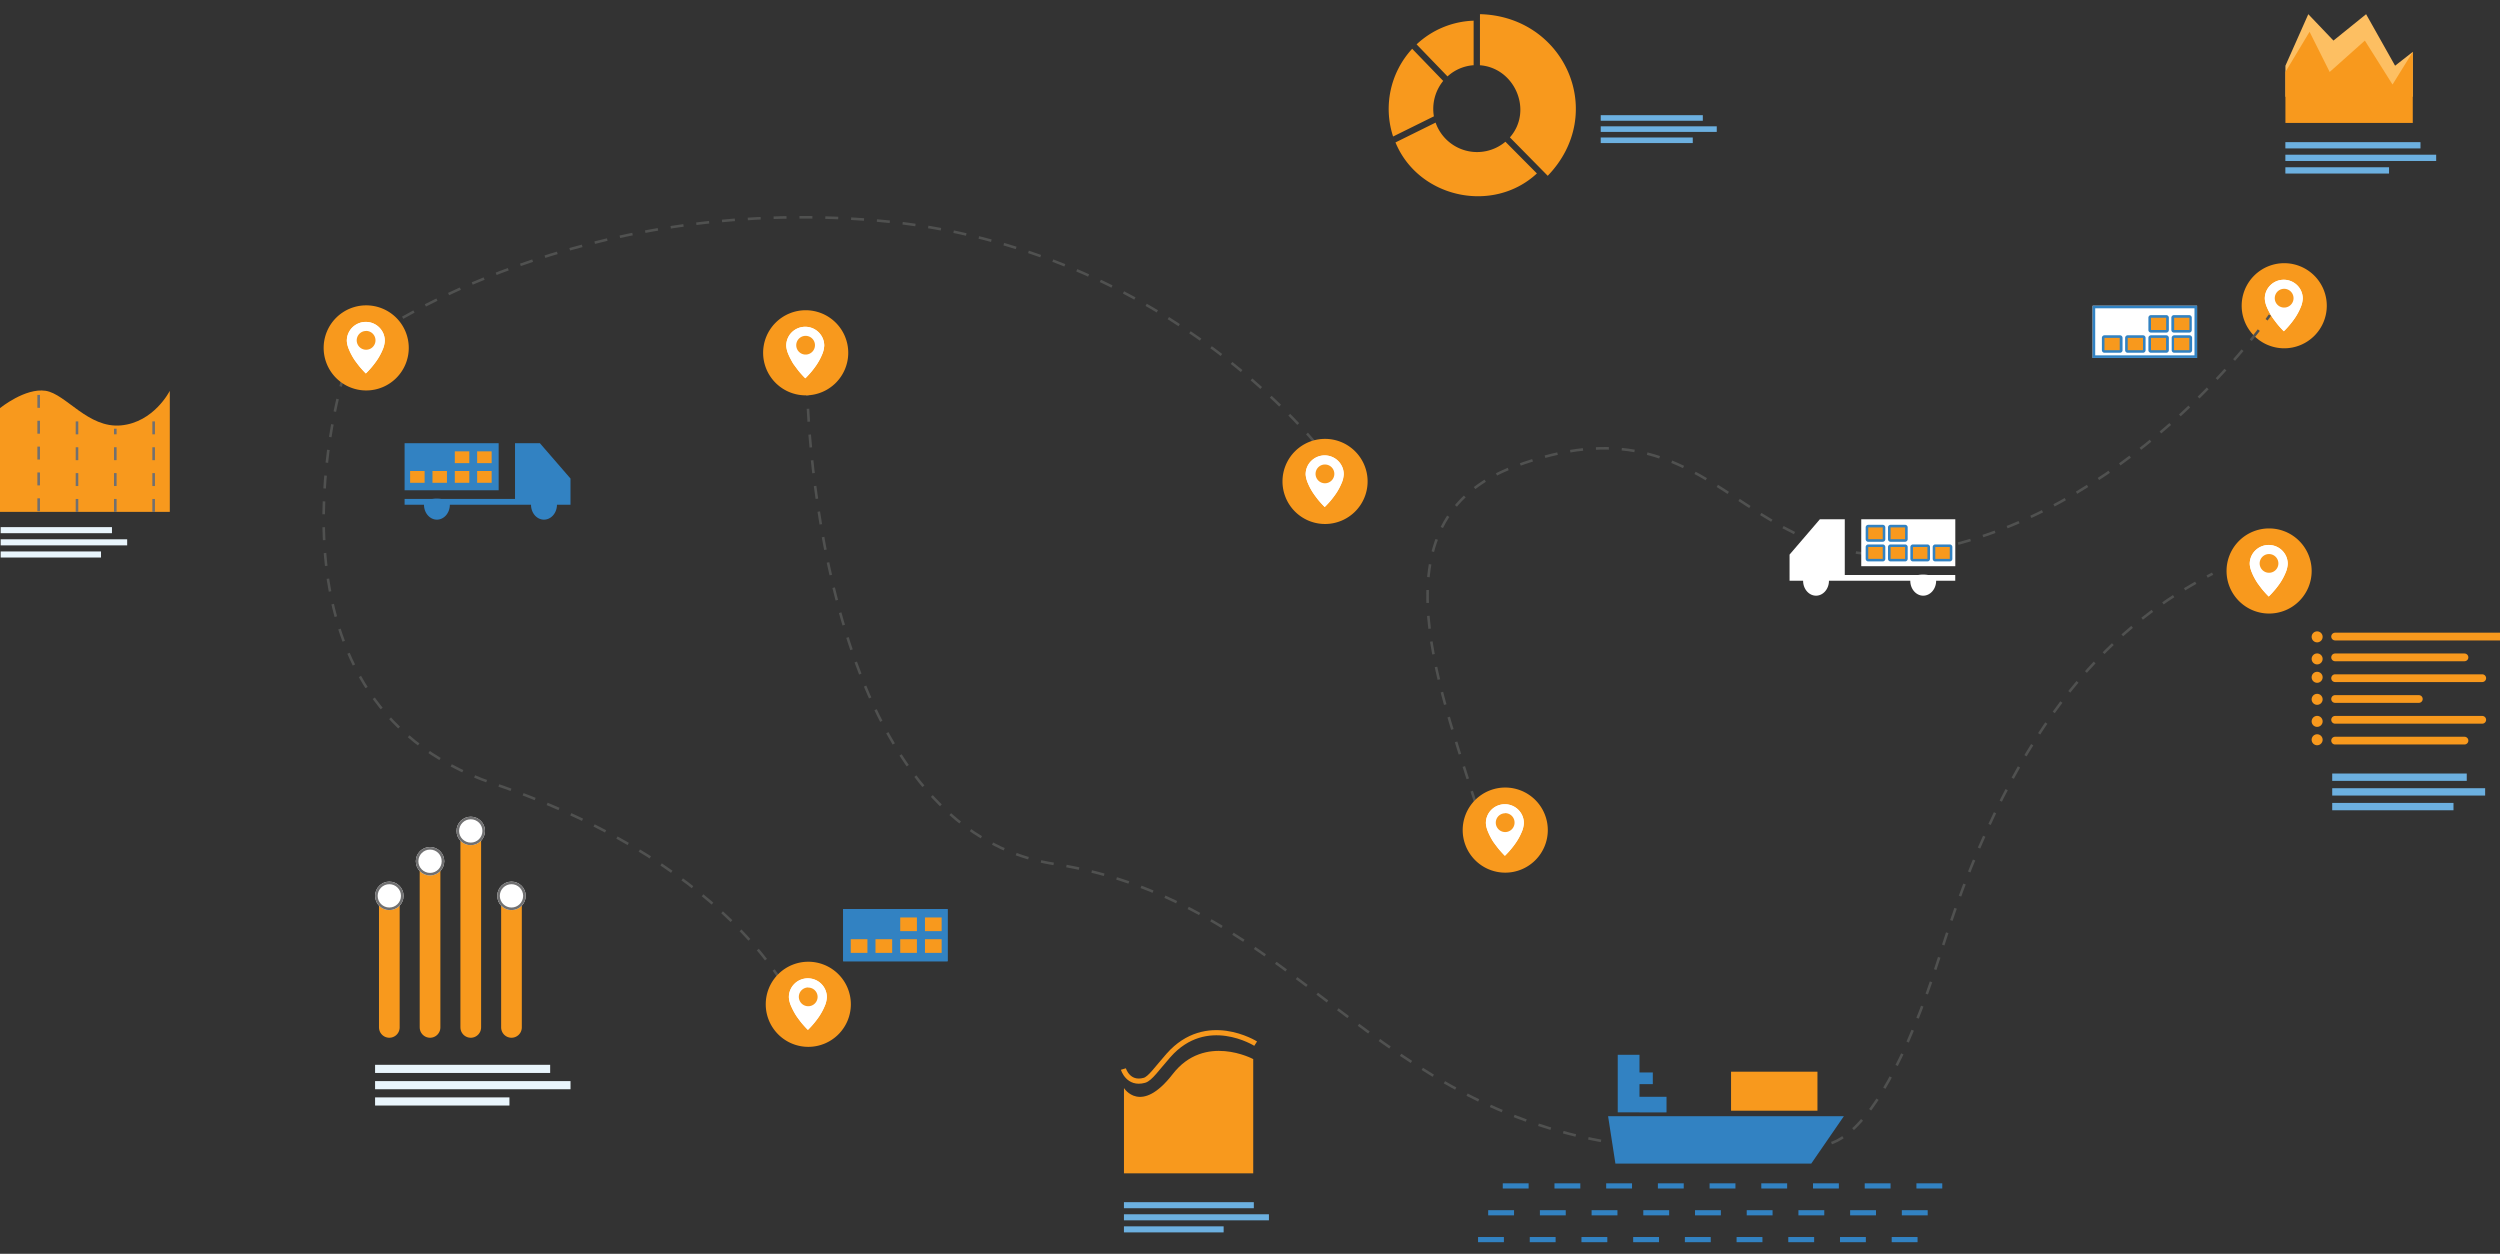 <svg id="Layer_1" data-name="Layer 1" xmlns="http://www.w3.org/2000/svg" viewBox="0 0 967 484.97"><rect x="0" y="0" width="967" height="484.97" fill="#333333" stroke="none"/><defs><style>.cls-1,.cls-10,.cls-11,.cls-12,.cls-14,.cls-5,.cls-6,.cls-8{fill:none;}.cls-1{stroke:#505150;}.cls-1,.cls-14{stroke-dasharray:5;}.cls-2{fill:#f8991d;}.cls-3{fill:#fff;}.cls-4{fill:#3282c2;}.cls-5,.cls-6{stroke:#3282c2;}.cls-12,.cls-5{stroke-width:2px;}.cls-5{stroke-dasharray:10;}.cls-7{fill:#6cb0e0;}.cls-10,.cls-12,.cls-8{stroke:#f8991d;}.cls-10,.cls-8{stroke-linecap:round;}.cls-8{stroke-width:3px;}.cls-9{fill:#e9f5fc;}.cls-10{stroke-width:8px;}.cls-11,.cls-14{stroke:#707071;}.cls-13{fill:#fdbf62;}</style></defs><g id="Group_2753" data-name="Group 2753"><g id="Group_2755" data-name="Group 2755"><path id="Path_1508" data-name="Path 1508" class="cls-1" d="M312.13,148.12s1.37,171.34,95.66,186.06,121.59,98.08,227.28,109.44"/><path id="Path_1509" data-name="Path 1509" class="cls-1" d="M147.22,128.12s76.27-52.8,191.87-42.83,175.12,92.83,175.12,92.83"/><g id="Group_2717" data-name="Group 2717"><path id="Path_1318-8" data-name="Path 1318-8" class="cls-2" d="M311.64,120a16.46,16.46,0,1,1-16.46,16.46h0A16.46,16.46,0,0,1,311.64,120Z"/><g id="Group_1684" data-name="Group 1684"><path id="Subtraction_78" data-name="Subtraction 78" class="cls-3" d="M311.49,146.32h0s-.62-.6-1.44-1.52c-.48-.54-1-1.1-1.4-1.66s-1-1.38-1.5-2-.82-1.28-1.18-2a21.49,21.49,0,0,1-1-2,9.63,9.63,0,0,1-.86-3.46,7.24,7.24,0,0,1,2.14-5.14,7.71,7.71,0,0,1,1.09-.89,7.14,7.14,0,0,1,1.25-.67,7.35,7.35,0,0,1,5.71,0,7.42,7.42,0,0,1,1.24.67,7.14,7.14,0,0,1,2,2,6.73,6.73,0,0,1,.68,1.23,7.26,7.26,0,0,1,.43,1.37,7.19,7.19,0,0,1,.15,1.47,10.15,10.15,0,0,1-.9,3.59c-.3.7-.63,1.39-1,2.06a22.71,22.71,0,0,1-1.24,2c-.43.63-.92,1.29-1.45,1.95s-.88,1.05-1.36,1.57c-.8.88-1.38,1.44-1.39,1.44Zm.08-18.12a5.39,5.39,0,0,0-4.46,2.35,5.31,5.31,0,0,0,0,6,5.64,5.64,0,0,0,.66.79,5,5,0,0,0,.8.65,4.71,4.71,0,0,0,.91.49,5.44,5.44,0,0,0,4.19,0,4.71,4.71,0,0,0,.91-.49,5.3,5.3,0,0,0,1.49-7.35,4.68,4.68,0,0,0-.69-.84,5.54,5.54,0,0,0-.8-.65,5.35,5.35,0,0,0-3-.91Z"/></g><g id="Group_2222" data-name="Group 2222"><path id="Subtraction_78-2" data-name="Subtraction 78-2" class="cls-3" d="M311.49,146.32h0a36.3,36.3,0,0,1-4.34-5.23c-1.79-2.67-3-5.64-3-7.4a7.21,7.21,0,0,1,2.14-5.15,7.37,7.37,0,0,1,10.38,0,7.22,7.22,0,0,1,2.15,5.15,10.15,10.15,0,0,1-.9,3.59,23.44,23.44,0,0,1-2.24,4.08,34.88,34.88,0,0,1-4.2,5Zm.08-16.41a3.62,3.62,0,1,0,3.66,3.62A3.61,3.61,0,0,0,311.57,129.91Z"/></g></g><g id="Group_2718" data-name="Group 2718"><path id="Path_1318-9" data-name="Path 1318-9" class="cls-2" d="M512.52,169.76a16.46,16.46,0,1,1-16.45,16.45h0A16.45,16.45,0,0,1,512.52,169.76Z"/><g id="Group_1684-2" data-name="Group 1684-2"><path id="Subtraction_78-3" data-name="Subtraction 78-3" class="cls-3" d="M512.38,196.08h0s-.62-.6-1.44-1.51c-.49-.55-1-1.11-1.4-1.66s-1.06-1.39-1.5-2.06a22.44,22.44,0,0,1-1.18-1.95,21.31,21.31,0,0,1-.95-2,9.91,9.91,0,0,1-.87-3.46,7.3,7.3,0,0,1,2.15-5.15,7.71,7.71,0,0,1,1.09-.89,7.34,7.34,0,0,1,7-.67,7.14,7.14,0,0,1,1.25.67,7.28,7.28,0,0,1,2,2,7.38,7.38,0,0,1,.68,1.23,7.5,7.5,0,0,1,.43,1.37,6.6,6.6,0,0,1,.14,1.47,9.74,9.74,0,0,1-.9,3.59,20.48,20.48,0,0,1-1,2.06c-.38.7-.8,1.38-1.24,2s-.92,1.28-1.45,1.94-.88,1.05-1.36,1.57c-.8.88-1.39,1.44-1.39,1.44Zm.08-18.12a5.4,5.4,0,0,0-4.46,2.35,5.31,5.31,0,0,0,0,6,5.36,5.36,0,0,0,1.46,1.44,4.43,4.43,0,0,0,.91.49,5.41,5.41,0,0,0,4.18,0,4.79,4.79,0,0,0,.92-.49,5.3,5.3,0,0,0,1.48-7.35,5.09,5.09,0,0,0-1.48-1.49,5.43,5.43,0,0,0-3-.91Z"/></g><g id="Group_2222-2" data-name="Group 2222-2"><path id="Subtraction_78-4" data-name="Subtraction 78-4" class="cls-3" d="M512.38,196.08h0a36.37,36.37,0,0,1-4.35-5.23c-1.79-2.66-3-5.64-3-7.4a7.22,7.22,0,0,1,2.15-5.15,7.39,7.39,0,0,1,10.38,0,7.21,7.21,0,0,1,2.14,5.15,9.94,9.94,0,0,1-.9,3.59,23.18,23.18,0,0,1-2.23,4.09,34.9,34.9,0,0,1-4.2,5Zm.08-16.41a3.63,3.63,0,1,0,3.66,3.62A3.63,3.63,0,0,0,512.46,179.67Z"/></g></g><g id="Group_2720" data-name="Group 2720"><path id="Path_1318-10" data-name="Path 1318-10" class="cls-2" d="M877.68,204.4a16.46,16.46,0,1,1-16.45,16.45h0A16.45,16.45,0,0,1,877.68,204.4Z"/><g id="Group_1684-3" data-name="Group 1684-3"><path id="Subtraction_78-5" data-name="Subtraction 78-5" class="cls-3" d="M877.54,230.72h0s-.62-.6-1.44-1.52c-.48-.54-1-1.1-1.4-1.66s-1.06-1.38-1.5-2a22.44,22.44,0,0,1-1.18-2,21.31,21.31,0,0,1-.95-2,9.91,9.91,0,0,1-.87-3.46,7.3,7.3,0,0,1,2.15-5.15,7.71,7.71,0,0,1,1.09-.89,7.42,7.42,0,0,1,1.24-.67,7.35,7.35,0,0,1,5.71,0,7.14,7.14,0,0,1,1.25.67,7.28,7.28,0,0,1,2,2,7.38,7.38,0,0,1,.68,1.23,7.26,7.26,0,0,1,.43,1.37,7.19,7.19,0,0,1,.15,1.47,10.15,10.15,0,0,1-.9,3.59c-.3.7-.63,1.39-1,2.06s-.8,1.38-1.24,2-.92,1.28-1.45,1.94-.88,1-1.36,1.57c-.8.88-1.38,1.44-1.39,1.44Zm.08-18.12a5.4,5.4,0,0,0-4.46,2.35,5.31,5.31,0,0,0,0,6,4.54,4.54,0,0,0,.66.79,5,5,0,0,0,.8.65,4.43,4.43,0,0,0,.91.49,5.41,5.41,0,0,0,4.18,0,4.79,4.79,0,0,0,.92-.49,5.3,5.3,0,0,0,1.48-7.35,5.09,5.09,0,0,0-1.48-1.49,5.35,5.35,0,0,0-3-.91Z"/></g><g id="Group_2222-3" data-name="Group 2222-3"><path id="Subtraction_78-6" data-name="Subtraction 78-6" class="cls-3" d="M877.54,230.72h0a35.66,35.66,0,0,1-4.34-5.23c-1.8-2.66-3-5.64-3-7.4a7.22,7.22,0,0,1,2.15-5.15,7.39,7.39,0,0,1,10.38,0,7.21,7.21,0,0,1,2.14,5.15,9.94,9.94,0,0,1-.9,3.59,23.18,23.18,0,0,1-2.23,4.09,36,36,0,0,1-4.2,4.95Zm.08-16.41a3.62,3.62,0,1,0,3.66,3.62A3.63,3.63,0,0,0,877.62,214.31Z"/></g></g><g id="Group_2722" data-name="Group 2722"><path id="Path_1318-11" data-name="Path 1318-11" class="cls-2" d="M883.54,101.8a16.46,16.46,0,1,1-16.46,16.46h0A16.46,16.46,0,0,1,883.54,101.8Z"/><g id="Group_1684-4" data-name="Group 1684-4"><path id="Subtraction_78-7" data-name="Subtraction 78-7" class="cls-3" d="M883.39,128.13h0s-.62-.6-1.43-1.52c-.49-.54-1-1.1-1.4-1.66s-1.06-1.38-1.51-2a22.62,22.62,0,0,1-1.18-2,20.17,20.17,0,0,1-1-2,9.63,9.63,0,0,1-.86-3.46,7.21,7.21,0,0,1,2.15-5.14,7.1,7.1,0,0,1,1.08-.89,6.84,6.84,0,0,1,1.25-.67,7.35,7.35,0,0,1,5.71,0,6.76,6.76,0,0,1,1.24.67,7.1,7.1,0,0,1,2.66,3.2,7.26,7.26,0,0,1,.43,1.37,7.16,7.16,0,0,1,.15,1.46,9.94,9.94,0,0,1-.9,3.6c-.3.7-.63,1.39-1,2.06s-.8,1.37-1.24,2-.91,1.29-1.45,1.94-.88,1.06-1.35,1.58c-.8.88-1.39,1.44-1.4,1.44Zm.08-18.12a5.37,5.37,0,0,0-4.46,2.35,5.31,5.31,0,0,0,0,6,6.28,6.28,0,0,0,.66.79,5.54,5.54,0,0,0,.8.65,5.32,5.32,0,0,0,.91.49,5.44,5.44,0,0,0,4.19,0,5.34,5.34,0,0,0,2.4-7.85,5,5,0,0,0-.69-.83,5,5,0,0,0-.8-.65,5.35,5.35,0,0,0-3-.91Z"/></g><g id="Group_2222-4" data-name="Group 2222-4"><path id="Subtraction_78-8" data-name="Subtraction 78-8" class="cls-3" d="M883.39,128.13h0a37.42,37.42,0,0,1-4.34-5.23c-1.79-2.67-3-5.64-3-7.41a7.15,7.15,0,0,1,2.15-5.14,7.36,7.36,0,0,1,10.37,0,7.19,7.19,0,0,1,2.15,5.14,10.1,10.1,0,0,1-.9,3.59,23.17,23.17,0,0,1-2.24,4.09,34.88,34.88,0,0,1-4.2,5Zm.08-16.42a3.63,3.63,0,1,0,3.67,3.63A3.63,3.63,0,0,0,883.47,111.71Z"/></g></g><path id="Path_1507" data-name="Path 1507" class="cls-1" d="M133.09,144.66S93.71,270.07,190.78,303.07,308.4,390.93,308.4,390.93"/><path id="Path_1511" data-name="Path 1511" class="cls-1" d="M698.8,441.5s23.08,18.25,52.2-74,68.92-127.16,104.83-145.6"/><g id="Group_2716" data-name="Group 2716"><g id="Union_94" data-name="Union 94"><path class="cls-4" d="M210.4,200.49c-2.5,0-4.53-2.36-4.53-5.27v-.5H173.45v.5c0,2.91-2,5.27-4.53,5.27s-4.53-2.36-4.53-5.27v-.5H157v-1.24h10.14a10.7,10.7,0,0,1,3.57,0h29V171.94h8.9l11.56,13.35v9.43h-5.24v.5C214.93,198.13,212.9,200.49,210.4,200.49Zm-18-11.37H157V171.94h35.38Z"/><path class="cls-4" d="M210.4,200c2.23,0,4-2.14,4-4.77v-1h5.24v-8.75l-11.28-13h-8.18V194H170.62a10.26,10.26,0,0,0-1.7-.14,10.14,10.14,0,0,0-1.69.14H157.5v.24h7.39v1c0,2.63,1.81,4.77,4,4.77s4-2.14,4-4.77v-1h33.42v1c0,2.63,1.81,4.77,4,4.77m-18.52-11.37V172.44H157.5v16.18h34.38M210.4,201c-2.78,0-5-2.58-5-5.77H174c0,3.19-2.25,5.77-5,5.77s-5-2.58-5-5.77H156.5V193h10.56a11.67,11.67,0,0,1,3.73,0h28.42V171.44h9.63l11.83,13.66v10.12h-5.24C215.43,198.41,213.18,201,210.4,201Zm-17.52-11.37H156.5V171.44h36.38Z"/></g><g id="Subtraction_49" data-name="Subtraction 49"><path class="cls-2" d="M164.24,187.24h-5.61a.5.5,0,0,1-.5-.5v-4.57a.51.51,0,0,1,.5-.5h5.61a.5.5,0,0,1,.5.5v4.57A.5.5,0,0,1,164.24,187.24Z"/><path class="cls-4" d="M158.63,182.17v4.57h5.61v-4.57h-5.61m0-1h5.61a1,1,0,0,1,1,1v4.57a1,1,0,0,1-1,1h-5.61a1,1,0,0,1-1-1v-4.57A1,1,0,0,1,158.63,181.17Z"/></g><g id="Subtraction_53" data-name="Subtraction 53"><path class="cls-2" d="M181.53,179.64h-5.61a.51.51,0,0,1-.5-.5v-4.57a.5.5,0,0,1,.5-.5h5.61a.5.5,0,0,1,.5.5v4.57A.51.51,0,0,1,181.53,179.64Z"/><path class="cls-4" d="M175.92,174.57v4.57h5.61v-4.57h-5.61m0-1h5.61a1,1,0,0,1,1,1v4.57a1,1,0,0,1-1,1h-5.61a1,1,0,0,1-1-1v-4.57A1,1,0,0,1,175.92,173.57Z"/></g><g id="Subtraction_50" data-name="Subtraction 50"><path class="cls-2" d="M172.88,187.24h-5.6a.5.5,0,0,1-.5-.5v-4.57a.5.5,0,0,1,.5-.5h5.6a.5.5,0,0,1,.5.5v4.57A.5.5,0,0,1,172.88,187.24Z"/><path class="cls-4" d="M167.28,182.17v4.57h5.6v-4.57h-5.6m0-1h5.6a1,1,0,0,1,1,1v4.57a1,1,0,0,1-1,1h-5.6a1,1,0,0,1-1-1v-4.57A1,1,0,0,1,167.28,181.17Z"/></g><g id="Subtraction_54" data-name="Subtraction 54"><path class="cls-2" d="M190.17,179.64h-5.61a.51.51,0,0,1-.5-.5v-4.57a.5.5,0,0,1,.5-.5h5.61a.5.5,0,0,1,.5.5v4.57A.5.5,0,0,1,190.17,179.64Z"/><path class="cls-4" d="M184.56,174.57v4.57h5.61v-4.57h-5.61m0-1h5.61a1,1,0,0,1,1,1v4.57a1,1,0,0,1-1,1h-5.61a1,1,0,0,1-1-1v-4.57A1,1,0,0,1,184.56,173.57Z"/></g><g id="Subtraction_51" data-name="Subtraction 51"><path class="cls-2" d="M181.53,187.24h-5.61a.5.5,0,0,1-.5-.5v-4.57a.51.51,0,0,1,.5-.5h5.61a.51.51,0,0,1,.5.5v4.57A.5.5,0,0,1,181.53,187.24Z"/><path class="cls-4" d="M175.92,182.17v4.57h5.61v-4.57h-5.61m0-1h5.61a1,1,0,0,1,1,1v4.57a1,1,0,0,1-1,1h-5.61a1,1,0,0,1-1-1v-4.57A1,1,0,0,1,175.92,181.17Z"/></g><g id="Subtraction_52" data-name="Subtraction 52"><path class="cls-2" d="M190.17,187.24h-5.61a.5.5,0,0,1-.5-.5v-4.57a.51.51,0,0,1,.5-.5h5.61a.5.5,0,0,1,.5.5v4.57A.5.5,0,0,1,190.17,187.24Z"/><path class="cls-4" d="M184.56,182.17v4.57h5.61v-4.57h-5.61m0-1h5.61a1,1,0,0,1,1,1v4.57a1,1,0,0,1-1,1h-5.61a1,1,0,0,1-1-1v-4.57A1,1,0,0,1,184.56,181.17Z"/></g></g><g id="Group_2726" data-name="Group 2726"><g id="Group_1601" data-name="Group 1601"><g id="Group_4" data-name="Group 4"><path id="Path_346" data-name="Path 346" class="cls-4" d="M624.84,450.08h75.75c4-5.78,11.17-16.18,12.62-18.33-1.38,0-6.93,0-23.4,0-25.86,0-64.5,0-67.8,0Z"/><path id="Path_347" data-name="Path 347" class="cls-4" d="M625.74,430.25V408h8.42v6.82h5.15v4.51h-5.15v4.9h10.45v6.05Z"/></g></g><line id="Line_18" data-name="Line 18" class="cls-5" x1="571.71" y1="479.48" x2="746.76" y2="479.48"/><line id="Line_17" data-name="Line 17" class="cls-5" x1="575.63" y1="469.1" x2="750.69" y2="469.1"/><line id="Line_16" data-name="Line 16" class="cls-5" x1="581.27" y1="458.71" x2="756.33" y2="458.71"/><rect id="Rectangle_2558" data-name="Rectangle 2558" class="cls-2" x="669.57" y="414.53" width="33.42" height="15.09"/></g><path id="Path_1510" data-name="Path 1510" class="cls-1" d="M573.78,320.31c-15.88-52-44.78-118.56,12-139.84,81.53-30.57,86.89,49,164.78,31.5S878,121.9,878,121.9"/><g id="Group_2715" data-name="Group 2715"><path id="Path_1318-12" data-name="Path 1318-12" class="cls-2" d="M141.64,118.11a16.46,16.46,0,1,1-16.45,16.46h0A16.45,16.45,0,0,1,141.64,118.11Z"/><g id="Group_1684-5" data-name="Group 1684-5"><path id="Subtraction_78-9" data-name="Subtraction 78-9" class="cls-3" d="M141.5,144.44h0s-.62-.6-1.44-1.52c-.49-.55-1-1.11-1.4-1.66s-1.06-1.38-1.5-2a21.66,21.66,0,0,1-1.18-2,20.17,20.17,0,0,1-.95-2,9.85,9.85,0,0,1-.87-3.46,7.27,7.27,0,0,1,2.15-5.15,8.47,8.47,0,0,1,1.09-.89,8.23,8.23,0,0,1,1.24-.67,7.44,7.44,0,0,1,5.71,0,7.87,7.87,0,0,1,1.25.67,7.57,7.57,0,0,1,2,2,7.48,7.48,0,0,1,.68,1.24,6.58,6.58,0,0,1,.42,1.37,7.16,7.16,0,0,1,.15,1.46,9.74,9.74,0,0,1-.9,3.59,18.59,18.59,0,0,1-1,2.06c-.38.7-.8,1.38-1.24,2s-.92,1.28-1.45,1.94-.89,1.06-1.36,1.58c-.8.88-1.39,1.43-1.39,1.44Zm.08-18.13a5.39,5.39,0,0,0-4.46,2.35,5.33,5.33,0,0,0,0,6,4.94,4.94,0,0,0,.66.79,5,5,0,0,0,.8.65,5,5,0,0,0,.91.49,5.45,5.45,0,0,0,5.1-.49,5.31,5.31,0,0,0,1.48-7.36,5.47,5.47,0,0,0-.68-.83,6.23,6.23,0,0,0-.8-.66,5.45,5.45,0,0,0-3-.91Z"/></g><g id="Group_2222-5" data-name="Group 2222-5"><path id="Subtraction_78-10" data-name="Subtraction 78-10" class="cls-3" d="M141.5,144.44h0a37.49,37.49,0,0,1-4.35-5.23c-1.79-2.67-3-5.65-3-7.41a7.23,7.23,0,0,1,2.15-5.15,7.38,7.38,0,0,1,10.37,0,7.19,7.19,0,0,1,2.15,5.15,9.94,9.94,0,0,1-.9,3.59,23.12,23.12,0,0,1-2.23,4.09,35.55,35.55,0,0,1-4.2,5Zm.08-16.42a3.63,3.63,0,1,0,3.66,3.62A3.63,3.63,0,0,0,141.58,128Z"/></g></g><g id="Group_2759" data-name="Group 2759"><g id="Union_94-2" data-name="Union 94-2"><path class="cls-3" d="M704.19,201.35h8.91V222.9h29a10.7,10.7,0,0,1,3.57,0h10.14v1.24h-7.39v.5c0,2.91-2,5.27-4.53,5.27s-4.54-2.36-4.54-5.27v-.5H706.94v.5c0,2.91-2,5.27-4.53,5.27s-4.53-2.36-4.53-5.27v-.5h-5.24v-9.43Zm16.24,0h35.38v17.19H720.43Z"/><path class="cls-3" d="M704.42,201.85l-11.28,13v8.75h5.24v1c0,2.63,1.8,4.77,4,4.77s4-2.14,4-4.77v-1h33.41v1c0,2.63,1.81,4.77,4,4.77s4-2.14,4-4.77v-1h7.39v-.24h-9.73a10.26,10.26,0,0,0-1.7-.14,10.14,10.14,0,0,0-1.69.14H712.6V201.85h-8.18m16.51,0V218h34.38V201.85H720.93m-17-1h9.63V222.4H742a11.67,11.67,0,0,1,3.73,0h10.56v2.24h-7.39c0,3.19-2.26,5.77-5,5.77s-5-2.58-5-5.77H707.44c0,3.19-2.26,5.77-5,5.77s-5-2.58-5-5.77h-5.24V214.52Zm16,0h36.38V219H719.93Z"/></g><g id="Subtraction_49-2" data-name="Subtraction 49-2"><path class="cls-2" d="M748.57,211.09h5.6a.5.5,0,0,1,.5.5v4.57a.5.5,0,0,1-.5.5h-5.6a.5.5,0,0,1-.5-.5v-4.57A.5.5,0,0,1,748.57,211.09Z"/><path class="cls-4" d="M754.17,216.16v-4.57h-5.6v4.57h5.6m0,1h-5.6a1,1,0,0,1-1-1v-4.57a1,1,0,0,1,1-1h5.6a1,1,0,0,1,1,1v4.57A1,1,0,0,1,754.17,217.16Z"/></g><g id="Subtraction_53-2" data-name="Subtraction 53-2"><path class="cls-2" d="M731.28,203.49h5.61a.5.5,0,0,1,.5.5v4.57a.51.51,0,0,1-.5.5h-5.61a.51.51,0,0,1-.5-.5V204A.5.5,0,0,1,731.28,203.49Z"/><path class="cls-4" d="M736.89,208.56V204h-5.61v4.57h5.61m0,1h-5.61a1,1,0,0,1-1-1V204a1,1,0,0,1,1-1h5.61a1,1,0,0,1,1,1v4.57A1,1,0,0,1,736.89,209.56Z"/></g><g id="Subtraction_50-2" data-name="Subtraction 50-2"><path class="cls-2" d="M739.93,211.09h5.6a.5.5,0,0,1,.5.5v4.57a.5.5,0,0,1-.5.5h-5.6a.5.5,0,0,1-.5-.5v-4.57A.5.5,0,0,1,739.93,211.09Z"/><path class="cls-4" d="M745.53,216.16v-4.57h-5.6v4.57h5.6m0,1h-5.6a1,1,0,0,1-1-1v-4.57a1,1,0,0,1,1-1h5.6a1,1,0,0,1,1,1v4.57A1,1,0,0,1,745.53,217.16Z"/></g><g id="Subtraction_54-2" data-name="Subtraction 54-2"><path class="cls-2" d="M722.64,203.49h5.6a.5.5,0,0,1,.5.5v4.57a.5.5,0,0,1-.5.5h-5.6a.5.5,0,0,1-.5-.5V204A.5.5,0,0,1,722.64,203.49Z"/><path class="cls-4" d="M728.24,208.56V204h-5.6v4.57h5.6m0,1h-5.6a1,1,0,0,1-1-1V204a1,1,0,0,1,1-1h5.6a1,1,0,0,1,1,1v4.57A1,1,0,0,1,728.24,209.56Z"/></g><g id="Subtraction_51-2" data-name="Subtraction 51-2"><path class="cls-2" d="M731.28,211.09h5.61a.51.51,0,0,1,.5.5v4.57a.5.5,0,0,1-.5.5h-5.61a.5.5,0,0,1-.5-.5v-4.57A.51.51,0,0,1,731.28,211.09Z"/><path class="cls-4" d="M736.89,216.16v-4.57h-5.61v4.57h5.61m0,1h-5.61a1,1,0,0,1-1-1v-4.57a1,1,0,0,1,1-1h5.61a1,1,0,0,1,1,1v4.57A1,1,0,0,1,736.89,217.16Z"/></g><g id="Subtraction_52-2" data-name="Subtraction 52-2"><path class="cls-2" d="M722.64,211.09h5.6a.5.5,0,0,1,.5.5v4.57a.5.5,0,0,1-.5.5h-5.6a.5.5,0,0,1-.5-.5v-4.57A.5.5,0,0,1,722.64,211.09Z"/><path class="cls-4" d="M728.24,216.16v-4.57h-5.6v4.57h5.6m0,1h-5.6a1,1,0,0,1-1-1v-4.57a1,1,0,0,1,1-1h5.6a1,1,0,0,1,1,1v4.57A1,1,0,0,1,728.24,217.16Z"/></g></g><g id="Rectangle_28489" data-name="Rectangle 28489"><rect class="cls-3" x="809.43" y="118.25" width="40.4" height="20.2"/><rect class="cls-6" x="809.93" y="118.75" width="39.4" height="19.2"/></g><g id="Group_2714" data-name="Group 2714"><path id="Path_1318-13" data-name="Path 1318-13" class="cls-2" d="M312.65,372a16.46,16.46,0,1,1-16.46,16.46h0A16.46,16.46,0,0,1,312.65,372Z"/><g id="Group_1684-6" data-name="Group 1684-6"><path id="Subtraction_78-11" data-name="Subtraction 78-11" class="cls-3" d="M312.51,398.37h0s-.62-.6-1.44-1.52c-.49-.55-1-1.11-1.4-1.66s-1.06-1.38-1.51-2.05-.81-1.29-1.18-2-.66-1.31-1-2a9.84,9.84,0,0,1-.86-3.46,7.27,7.27,0,0,1,2.15-5.15,7.16,7.16,0,0,1,2.33-1.56,7.44,7.44,0,0,1,5.71,0,8.33,8.33,0,0,1,1.25.67,7.42,7.42,0,0,1,2,2,7.05,7.05,0,0,1,.67,1.24,6.6,6.6,0,0,1,.43,1.37,7.16,7.16,0,0,1,.15,1.46,9.94,9.94,0,0,1-.9,3.59,21.67,21.67,0,0,1-1,2.06,22.09,22.09,0,0,1-1.25,2c-.43.63-.91,1.28-1.45,1.94s-.88,1.06-1.35,1.58c-.8.88-1.39,1.43-1.39,1.44Zm.07-18.13a5.38,5.38,0,0,0-4.45,2.35,5.29,5.29,0,0,0,0,6,6.06,6.06,0,0,0,.65.79,6.15,6.15,0,0,0,.8.65,5.45,5.45,0,0,0,5.1.49,5,5,0,0,0,.91-.49,5.31,5.31,0,0,0,1.49-7.36,5,5,0,0,0-.69-.83,4.61,4.61,0,0,0-.8-.66,5.4,5.4,0,0,0-3-.91Z"/></g><g id="Group_2222-6" data-name="Group 2222-6"><path id="Subtraction_78-12" data-name="Subtraction 78-12" class="cls-3" d="M312.51,398.37h0a37.49,37.49,0,0,1-4.35-5.23c-1.79-2.67-3-5.65-3-7.41a7.23,7.23,0,0,1,2.15-5.15,7.38,7.38,0,0,1,10.37,0,7.23,7.23,0,0,1,2.15,5.15,9.94,9.94,0,0,1-.9,3.59,23.9,23.9,0,0,1-2.24,4.09,34.88,34.88,0,0,1-4.2,5Zm.07-16.42a3.63,3.63,0,1,0,3.67,3.62A3.62,3.62,0,0,0,312.58,382Z"/></g></g><g id="Union_179" data-name="Union 179"><path class="cls-2" d="M846.83,136h-5.9a.5.5,0,0,1-.5-.5v-4.76a.5.5,0,0,1,.5-.5h5.9a.5.5,0,0,1,.5.5v4.76A.5.5,0,0,1,846.83,136Zm-9,0H832a.5.5,0,0,1-.5-.5v-4.76a.5.5,0,0,1,.5-.5h5.91a.51.51,0,0,1,.5.5v4.76A.5.5,0,0,1,837.88,136Zm-9,0H823a.5.5,0,0,1-.5-.5v-4.76a.51.51,0,0,1,.5-.5h5.91a.5.5,0,0,1,.5.5v4.76A.5.5,0,0,1,828.92,136Zm-9,0h-5.9a.5.5,0,0,1-.5-.5v-4.76a.5.5,0,0,1,.5-.5H820a.5.5,0,0,1,.5.5v4.76A.5.5,0,0,1,820,136Zm26.87-7.8h-5.9a.5.5,0,0,1-.5-.5v-4.76a.5.5,0,0,1,.5-.5h5.9a.5.5,0,0,1,.5.5v4.76A.5.5,0,0,1,846.83,128.15Zm-9,0H832a.5.5,0,0,1-.5-.5v-4.76a.5.5,0,0,1,.5-.5h5.91a.51.51,0,0,1,.5.5v4.76A.5.5,0,0,1,837.88,128.15Z"/><path class="cls-4" d="M846.83,135.45h0v-4.76h-5.9v4.76h5.9m-9,0h0v-4.76H832v4.76h5.91m-9,0h0v-4.76H823v4.76h5.91m-9,0h0v-4.76h-5.9v4.76H820m26.87-7.8h0v-4.76h-5.9v4.76h5.9m-9,0h0v-4.76H832v4.76h5.91m9,8.8h-5.9a1,1,0,0,1-1-1v-4.76a1,1,0,0,1,1-1h5.9a1,1,0,0,1,1,1v4.76A1,1,0,0,1,846.83,136.45Zm-9,0H832a1,1,0,0,1-1-1v-4.76a1,1,0,0,1,1-1h5.91a1,1,0,0,1,1,1v4.76A1,1,0,0,1,837.88,136.45Zm-9,0H823a1,1,0,0,1-1-1v-4.76a1,1,0,0,1,1-1h5.91a1,1,0,0,1,1,1v4.76A1,1,0,0,1,828.92,136.45Zm-9,0h-5.9a1,1,0,0,1-1-1v-4.76a1,1,0,0,1,1-1H820a1,1,0,0,1,1,1v4.76A1,1,0,0,1,820,136.45Zm26.87-7.8h-5.9a1,1,0,0,1-1-1v-4.76a1,1,0,0,1,1-1h5.9a1,1,0,0,1,1,1v4.76A1,1,0,0,1,846.83,128.65Zm-9,0H832a1,1,0,0,1-1-1v-4.76a1,1,0,0,1,1-1h5.91a1,1,0,0,1,1,1v4.76A1,1,0,0,1,837.88,128.65Z"/></g><g id="Group_2719" data-name="Group 2719"><path id="Path_1318-14" data-name="Path 1318-14" class="cls-2" d="M582.23,304.62a16.46,16.46,0,1,1-16.46,16.46h0A16.46,16.46,0,0,1,582.23,304.62Z"/><g id="Group_1684-7" data-name="Group 1684-7"><path id="Subtraction_78-13" data-name="Subtraction 78-13" class="cls-3" d="M582.08,331h0s-.61-.6-1.43-1.52c-.49-.55-1-1.11-1.4-1.66s-1.06-1.39-1.51-2-.81-1.29-1.18-2-.66-1.31-.95-2a9.84,9.84,0,0,1-.86-3.46,7.27,7.27,0,0,1,2.15-5.15,7.16,7.16,0,0,1,2.33-1.56,7.44,7.44,0,0,1,5.71,0,8.33,8.33,0,0,1,1.25.67,7.42,7.42,0,0,1,2,2,7.05,7.05,0,0,1,.67,1.24,6.71,6.71,0,0,1,.43,1.36,7.33,7.33,0,0,1,.15,1.47,9.94,9.94,0,0,1-.9,3.59,21.67,21.67,0,0,1-1,2.06,22.09,22.09,0,0,1-1.25,2c-.43.63-.91,1.28-1.45,1.94s-.88,1.06-1.35,1.58c-.8.88-1.39,1.43-1.39,1.44Zm.08-18.13a5.38,5.38,0,0,0-4.45,2.35,5.29,5.29,0,0,0,0,6,6.06,6.06,0,0,0,.65.79,6.15,6.15,0,0,0,.8.65,5.45,5.45,0,0,0,5.1.49,5,5,0,0,0,.91-.49,5.31,5.31,0,0,0,1.49-7.36,5.5,5.5,0,0,0-.69-.84,5,5,0,0,0-.8-.65,5.4,5.4,0,0,0-3-.91Z"/></g><g id="Group_2222-7" data-name="Group 2222-7"><path id="Subtraction_78-14" data-name="Subtraction 78-14" class="cls-3" d="M582.08,331h0a38.13,38.13,0,0,1-4.34-5.23c-1.79-2.67-3-5.65-3-7.41a7.23,7.23,0,0,1,2.15-5.15,7.38,7.38,0,0,1,10.37,0,7.23,7.23,0,0,1,2.15,5.15,9.94,9.94,0,0,1-.9,3.59,23.9,23.9,0,0,1-2.24,4.09,34.88,34.88,0,0,1-4.2,5Zm.08-16.42a3.63,3.63,0,1,0,3.67,3.62A3.62,3.62,0,0,0,582.16,314.53Z"/></g></g><g id="Rectangle_28079" data-name="Rectangle 28079"><rect class="cls-4" x="326.13" y="351.62" width="40.4" height="20.2"/><rect class="cls-6" x="326.63" y="352.12" width="39.4" height="19.2"/></g><g id="Union_181" data-name="Union 181"><path class="cls-2" d="M364.23,369.08h-6.45a.5.5,0,0,1-.5-.5v-5.3a.51.51,0,0,1,.5-.5h6.45a.5.5,0,0,1,.5.5v5.3A.5.5,0,0,1,364.23,369.08Zm-9.57,0h-6.45a.5.5,0,0,1-.5-.5v-5.3a.51.51,0,0,1,.5-.5h6.45a.5.5,0,0,1,.5.5v5.3A.5.5,0,0,1,354.66,369.08Zm-9.57,0h-6.45a.5.5,0,0,1-.5-.5v-5.3a.51.51,0,0,1,.5-.5h6.45a.5.5,0,0,1,.5.5v5.3A.5.5,0,0,1,345.09,369.08Zm-9.57,0h-6.45a.5.5,0,0,1-.5-.5v-5.3a.51.51,0,0,1,.5-.5h6.45a.5.5,0,0,1,.5.5v5.3A.5.5,0,0,1,335.52,369.08Zm28.71-8.42h-6.45a.5.5,0,0,1-.5-.5v-5.29a.5.5,0,0,1,.5-.5h6.45a.5.5,0,0,1,.5.5v5.29A.5.5,0,0,1,364.23,360.66Zm-9.57,0h-6.45a.5.5,0,0,1-.5-.5v-5.29a.5.5,0,0,1,.5-.5h6.45a.5.5,0,0,1,.5.5v5.29A.5.5,0,0,1,354.66,360.66Z"/><path class="cls-4" d="M364.23,368.58h0v-5.3h-6.45v5.3h6.45m-9.57,0h0v-5.3h-6.45v5.3h6.45m-9.57,0h0v-5.3h-6.45v5.3h6.45m-9.57,0h0v-5.3h-6.45v5.3h6.45m28.71-8.42h0v-5.29h-6.45v5.29h6.45m-9.57,0h0v-5.29h-6.45v5.29h6.45m9.57,9.42h-6.45a1,1,0,0,1-1-1v-5.3a1,1,0,0,1,1-1h6.45a1,1,0,0,1,1,1v5.3A1,1,0,0,1,364.23,369.58Zm-9.57,0h-6.45a1,1,0,0,1-1-1v-5.3a1,1,0,0,1,1-1h6.45a1,1,0,0,1,1,1v5.3A1,1,0,0,1,354.66,369.58Zm-9.57,0h-6.45a1,1,0,0,1-1-1v-5.3a1,1,0,0,1,1-1h6.45a1,1,0,0,1,1,1v5.3A1,1,0,0,1,345.09,369.58Zm-9.57,0h-6.45a1,1,0,0,1-1-1v-5.3a1,1,0,0,1,1-1h6.45a1,1,0,0,1,1,1v5.3A1,1,0,0,1,335.52,369.58Zm28.71-8.42h-6.45a1,1,0,0,1-1-1v-5.29a1,1,0,0,1,1-1h6.45a1,1,0,0,1,1,1v5.29A1,1,0,0,1,364.23,361.16Zm-9.57,0h-6.45a1,1,0,0,1-1-1v-5.29a1,1,0,0,1,1-1h6.45a1,1,0,0,1,1,1v5.29A1,1,0,0,1,354.66,361.16Z"/></g><g id="Group_2730" data-name="Group 2730"><rect id="Rectangle_28099" data-name="Rectangle 28099" class="cls-7" x="619.16" y="44.55" width="39.49" height="2.16"/><rect id="Rectangle_28100" data-name="Rectangle 28100" class="cls-7" x="619.16" y="48.86" width="44.88" height="2.16"/><rect id="Rectangle_28101" data-name="Rectangle 28101" class="cls-7" x="619.16" y="53.18" width="35.6" height="2.16"/></g><g id="Group_2724" data-name="Group 2724"><line id="Line_533" data-name="Line 533" class="cls-8" x1="903.22" y1="246.22" x2="967" y2="246.22"/><line id="Line_531" data-name="Line 531" class="cls-8" x1="903.22" y1="254.27" x2="953.26" y2="254.27"/><line id="Line_532" data-name="Line 532" class="cls-8" x1="903.22" y1="262.32" x2="960.13" y2="262.32"/><line id="Line_528" data-name="Line 528" class="cls-8" x1="903.22" y1="270.37" x2="935.6" y2="270.37"/><line id="Line_529" data-name="Line 529" class="cls-8" x1="903.22" y1="278.42" x2="960.13" y2="278.42"/><g id="Group_2727" data-name="Group 2727"><line id="Line_530" data-name="Line 530" class="cls-8" x1="903.22" y1="286.47" x2="953.26" y2="286.47"/></g><rect id="Rectangle_27997" data-name="Rectangle 27997" class="cls-7" x="902.1" y="299.2" width="52.04" height="2.84"/><rect id="Rectangle_27998" data-name="Rectangle 27998" class="cls-7" x="902.1" y="304.88" width="59.15" height="2.84"/><rect id="Rectangle_27999" data-name="Rectangle 27999" class="cls-7" x="902.1" y="310.57" width="46.91" height="2.84"/><circle id="Ellipse_487" data-name="Ellipse 487" class="cls-2" cx="896.27" cy="246.34" r="2.13"/><circle id="Ellipse_482" data-name="Ellipse 482" class="cls-2" cx="896.27" cy="254.87" r="2.13"/><circle id="Ellipse_483" data-name="Ellipse 483" class="cls-2" cx="896.27" cy="261.98" r="2.13"/><circle id="Ellipse_484" data-name="Ellipse 484" class="cls-2" cx="896.27" cy="270.5" r="2.13"/><circle id="Ellipse_485" data-name="Ellipse 485" class="cls-2" cx="896.27" cy="279.03" r="2.13"/><circle id="Ellipse_486" data-name="Ellipse 486" class="cls-2" cx="896.27" cy="286.14" r="2.13"/></g><g id="Group_2756" data-name="Group 2756"><rect id="Rectangle_28102" data-name="Rectangle 28102" class="cls-9" x="145.08" y="411.87" width="67.72" height="3.15"/><rect id="Rectangle_28103" data-name="Rectangle 28103" class="cls-9" x="145.08" y="418.17" width="75.6" height="3.15"/><rect id="Rectangle_28104" data-name="Rectangle 28104" class="cls-9" x="145.08" y="424.47" width="51.97" height="3.15"/><g id="Group_2725" data-name="Group 2725"><line id="Line_534" data-name="Line 534" class="cls-10" x1="150.59" y1="346.52" x2="150.59" y2="397.4"/><line id="Line_537" data-name="Line 537" class="cls-10" x1="197.84" y1="346.52" x2="197.84" y2="397.4"/><line id="Line_535" data-name="Line 535" class="cls-10" x1="166.34" y1="333.13" x2="166.34" y2="397.4"/><line id="Line_536" data-name="Line 536" class="cls-10" x1="182.09" y1="321.41" x2="182.09" y2="397.4"/><g id="Ellipse_488" data-name="Ellipse 488"><circle class="cls-3" cx="150.59" cy="346.52" r="5.51"/><circle class="cls-11" cx="150.59" cy="346.52" r="5.01"/></g><g id="Ellipse_491" data-name="Ellipse 491"><circle class="cls-3" cx="197.84" cy="346.52" r="5.51"/><circle class="cls-11" cx="197.84" cy="346.52" r="5.01"/></g><g id="Ellipse_489" data-name="Ellipse 489"><circle class="cls-3" cx="166.34" cy="333.13" r="5.51"/><circle class="cls-11" cx="166.34" cy="333.13" r="5.01"/></g><g id="Ellipse_490" data-name="Ellipse 490"><circle class="cls-3" cx="182.09" cy="321.41" r="5.51"/><circle class="cls-11" cx="182.09" cy="321.41" r="5.01"/></g></g></g><g id="noun_Pie_Chart_3904741" data-name="noun Pie Chart 3904741"><g id="_24_Pie_Chart" data-name=" 24 Pie Chart"><path id="Path_1506" data-name="Path 1506" class="cls-2" d="M547.94,17.16A33.86,33.86,0,0,1,570,8V25.23a16.54,16.54,0,0,0-10.1,4.33Zm24.5,8.08c13.51,1,20.64,17.6,11.59,27.9L598.66,68C622,43.77,605.25,6.29,572.45,5.48ZM554.63,45a17.15,17.15,0,0,1,3.6-13.7l-12-12.43a34.29,34.29,0,0,0-7.38,33.93Zm27.66,9.82a17,17,0,0,1-27-7.4l-15.52,7.67c8.86,21.51,37.72,27.79,54.7,12Z"/></g></g><g id="Group_2728" data-name="Group 2728"><rect id="Rectangle_28105" data-name="Rectangle 28105" class="cls-7" x="434.74" y="465" width="50.24" height="2.34"/><rect id="Rectangle_28106" data-name="Rectangle 28106" class="cls-7" x="434.74" y="469.68" width="56.08" height="2.34"/><rect id="Rectangle_28107" data-name="Rectangle 28107" class="cls-7" x="434.74" y="474.35" width="38.56" height="2.34"/><path id="Path_1512" data-name="Path 1512" class="cls-2" d="M434.75,420.85v33h50V409.66s-18.83-10.14-31.15,5.8S434.75,420.85,434.75,420.85Z"/><path id="Path_1513" data-name="Path 1513" class="cls-12" d="M434.53,413.5s1.8,6.12,8.11,4.37c2.25-.62,4.9-4.64,9.35-9.66,14.66-16.58,33.7-4.53,33.7-4.53"/></g><g id="Group_2757" data-name="Group 2757"><rect id="Rectangle_28110" data-name="Rectangle 28110" class="cls-7" x="883.98" y="54.98" width="52.26" height="2.43"/><rect id="Rectangle_28109" data-name="Rectangle 28109" class="cls-7" x="883.98" y="59.84" width="58.33" height="2.43"/><rect id="Rectangle_28108" data-name="Rectangle 28108" class="cls-7" x="883.98" y="64.7" width="40.1" height="2.43"/><path id="Path_1515" data-name="Path 1515" class="cls-13" d="M884,25.42v12h49.26V20.07l-6.84,5.35L915.21,5.49l-12.63,10.2-9.73-10.2Z"/><path id="Path_1514" data-name="Path 1514" class="cls-2" d="M884,27.84v19.7h49.26V20.06L925.43,32.7l-10.7-17L901.12,27.84l-7.78-15.55Z"/></g><g id="Group_2758" data-name="Group 2758"><g id="Group_2731" data-name="Group 2731"><rect id="Rectangle_28099-2" data-name="Rectangle 28099-2" class="cls-9" x="0.26" y="203.89" width="43.05" height="2.35"/><rect id="Rectangle_28100-2" data-name="Rectangle 28100-2" class="cls-9" x="0.26" y="208.6" width="48.93" height="2.35"/><rect id="Rectangle_28101-2" data-name="Rectangle 28101-2" class="cls-9" x="0.26" y="213.3" width="38.81" height="2.35"/></g><g id="Group_2729" data-name="Group 2729"><path id="Path_1516" data-name="Path 1516" class="cls-2" d="M0,157.86V198H65.68V151.16s-6.08,12.17-18.85,13.38-21.29-12.16-29.19-13.38S0,157.86,0,157.86Z"/><line id="Line_538" data-name="Line 538" class="cls-14" x1="14.96" y1="197.75" x2="14.96" y2="151"/><line id="Line_539" data-name="Line 539" class="cls-14" x1="29.78" y1="198" x2="29.78" y2="158.98"/><line id="Line_540" data-name="Line 540" class="cls-14" x1="44.6" y1="197.99" x2="44.6" y2="165.82"/><line id="Line_541" data-name="Line 541" class="cls-14" x1="59.43" y1="198" x2="59.43" y2="158.98"/></g></g></g></g></svg>